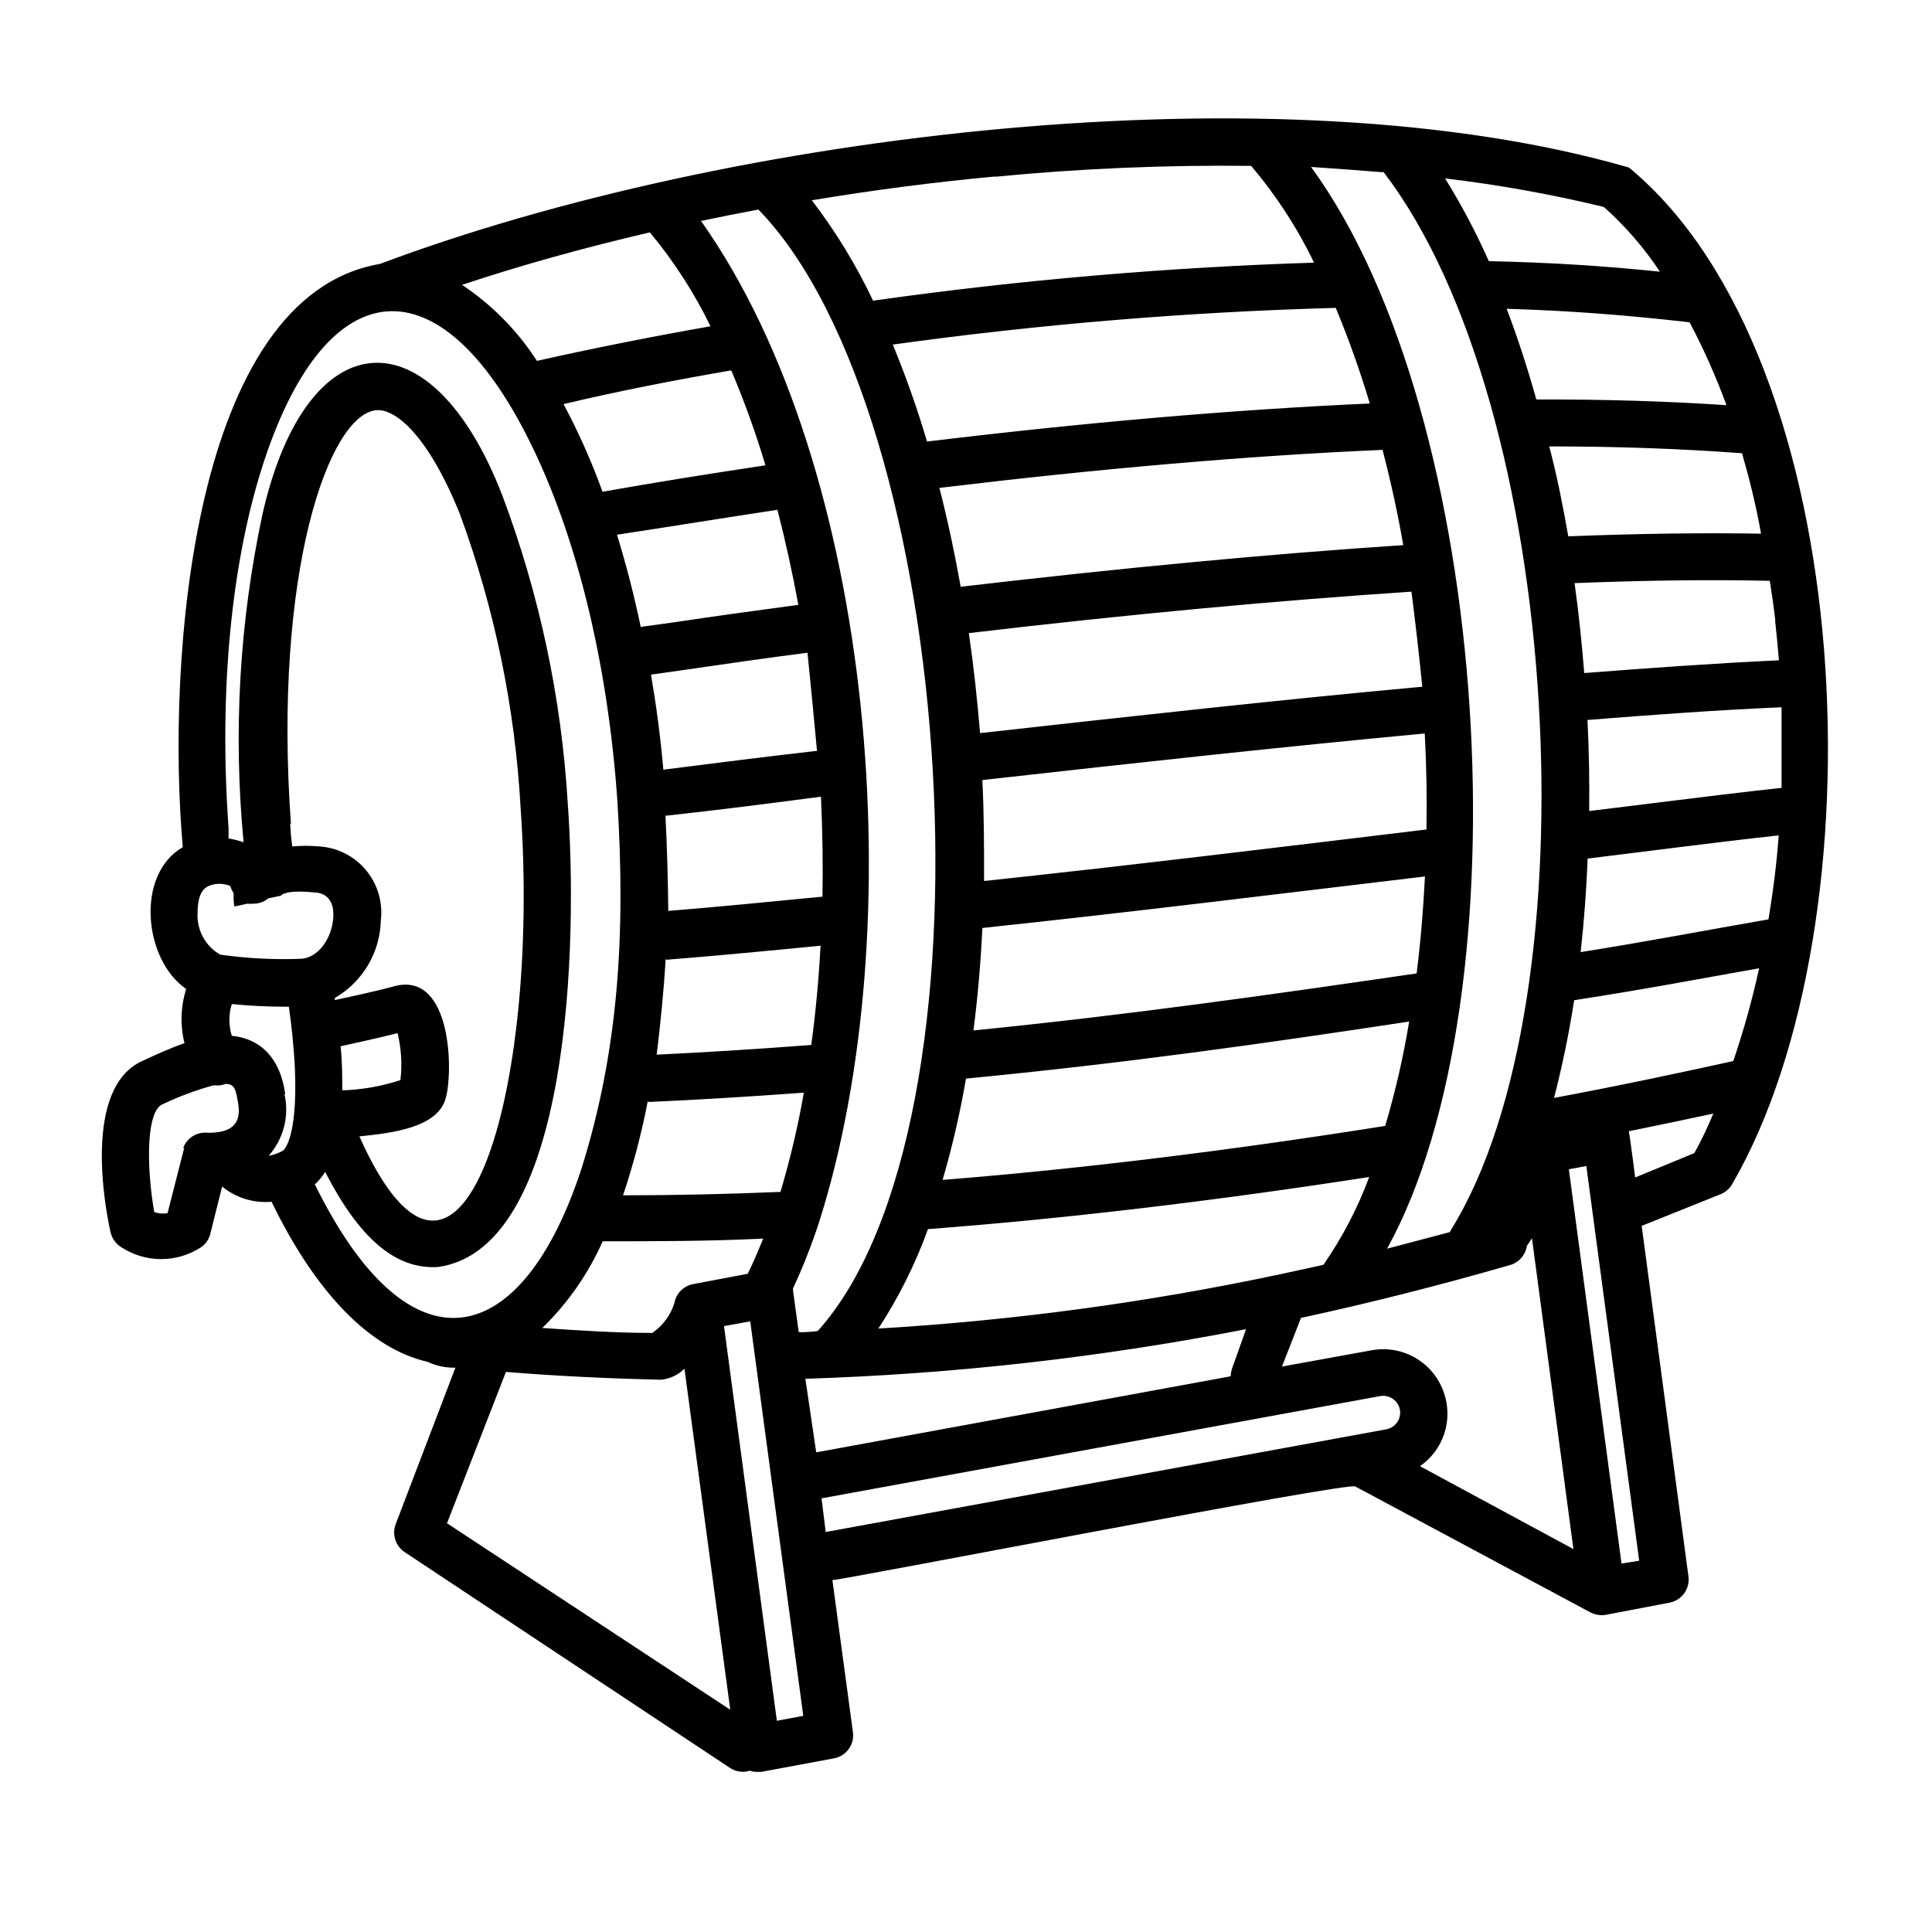 <?xml version="1.0" encoding="UTF-8"?>
<!-- Uploaded to: ICON Repo, www.iconrepo.com, Generator: ICON Repo Mixer Tools -->
<svg fill="#000000" width="800px" height="800px" version="1.1" viewBox="144 144 512 512" xmlns="http://www.w3.org/2000/svg">
 <path d="m575.68 188.4c-92.602-26.801-238.25-9.27-331 25.543-49.824 8.516-56.625 105-52.242 154.57-12.543 7.203-10.43 29.773 0.906 37.586v-0.004c-1.473 4.652-1.629 9.625-0.453 14.359-3.828 1.309-7.609 3.074-11.234 4.734-15.82 7.258-9.773 39.098-8.363 45.344 0.387 1.754 1.508 3.254 3.074 4.133 3.094 1.965 6.684 3.012 10.352 3.012 3.668 0 7.258-1.047 10.352-3.012 1.355-0.836 2.316-2.18 2.672-3.731l3.125-12.496v0.004c3.664 3.016 8.371 4.461 13.098 4.031 11.738 24.234 26.148 38.945 41.312 42.422v-0.004c2.316 1.082 4.852 1.613 7.406 1.562l-15.82 41.465c-1.031 2.719-0.047 5.789 2.367 7.406l86.203 57.18c1.559 1.039 3.504 1.316 5.289 0.758 0.602 0.203 1.23 0.305 1.863 0.301h1.16l19.246-3.578c3.273-0.59 5.496-3.656 5.039-6.949l-5.441-40.305c1.008 0.352 137.99-26.348 138.6-24.789l62.27 33.352c0.652 0.324 1.348 0.547 2.066 0.656 0.664 0.125 1.348 0.125 2.016 0l16.875-3.227c3.262-0.613 5.473-3.664 5.039-6.949l-12.395-92.902 20.961-8.414c1.371-0.562 2.5-1.602 3.172-2.922 39.703-68.723 34.008-218.35-27.508-269.14zm27.66 236.79c-13.047 2.871-29.473 6.398-47.508 9.773 2.117-8.16 3.93-16.828 5.34-25.895 18.289-2.82 32.293-5.492 49.02-8.465-1.824 8.316-4.109 16.527-6.852 24.586zm-76.68 87.918c-1.301-3.859-3.945-7.121-7.449-9.191-3.504-2.074-7.637-2.816-11.645-2.094l-23.832 4.332 5.039-12.898c18.188-3.93 36.527-8.566 55.418-14.008 2.332-0.676 4.062-2.637 4.434-5.035l1.359-2.066 10.984 82.371-40.656-21.965c3.035-2.106 5.297-5.144 6.445-8.656 1.145-3.512 1.109-7.301-0.098-10.789zm-198.9-28.82c-2.574 0.449-4.59 2.465-5.039 5.039-1.012 3.215-3.07 6-5.844 7.91-9.723 0-19.445-0.656-29.172-1.309 6.762-6.562 12.199-14.363 16.02-22.977 14.008 0 27.711 0 42.523-0.707-1.309 3.223-2.621 6.348-4.082 9.32zm-11.539-278.71c6.34 7.621 11.734 15.977 16.07 24.887-15.719 2.769-31.137 5.844-45.996 9.168v0.004c-5.164-8.008-11.922-14.867-19.852-20.152 15.77-5.242 32.496-9.875 49.777-13.906zm28.766-6.047c52.852 54.363 65.094 242.33 15.723 297.2-1.672 0.234-3.356 0.336-5.039 0.301l-1.512-11.035v0.004c0.023-0.184 0.023-0.371 0-0.555 2.625-5.656 4.91-11.457 6.852-17.383 24.738-77.586 15.113-200.01-31.234-265.51 5.035-1.059 10.125-2.066 15.215-3.023zm165.55-10.078c47.762 61.969 56.125 218.86 18.086 280.32l-0.402 0.754-16.625 4.383c36.879-66.805 28.113-220.57-20.152-286.67 6.602 0.457 12.898 0.91 19.098 1.414zm90.992 61.922c-16.07-1.059-32.242-1.562-50.383-1.512-2.352-8.398-4.973-16.406-7.859-24.031 16.523 0.504 31.234 1.613 48.465 3.578h0.004c3.75 7.09 7.016 14.43 9.773 21.965zm11.082 136.28c-17.18 2.973-31.59 5.793-49.727 8.664 0.906-8.012 1.512-16.324 1.863-24.789 17.383-2.117 33.656-4.281 50.633-6.144-0.551 7.559-1.508 14.965-2.719 22.27zm1.812-79.199c0.402 3.527 0.707 7.055 1.008 10.531-17.281 0.805-33.805 2.016-51.59 3.375-0.656-8.062-1.461-16.02-2.57-23.832 19.699-0.754 35.77-0.957 51.742-0.605 0.555 3.477 1.059 7.004 1.461 10.531zm-49.777 26.348c17.785-1.41 34.258-2.621 51.488-3.375v21.363c-10.781 1.16-21.211 2.469-32.195 3.828l-18.793 2.316c0.105-7.91-0.043-15.969-0.445-24.133zm-5.039-48.668c-1.41-8.16-3.023-16.121-5.039-23.832 18.238 0 34.66 0.605 51.086 1.812 1.965 6.801 3.727 13.906 5.039 21.312-15.613-0.25-31.637-0.047-51.234 0.707zm-76.473 195.58c-35.043 7.449-70.594 12.25-106.36 14.359 5.391-8.242 9.801-17.086 13.148-26.348 36.477-2.769 75.57-7.406 116.93-13.805-3.055 8.234-7.133 16.055-12.141 23.277zm38.895-117.89c-38.945 4.684-77.133 9.371-117.24 13.652 0-8.715 0-17.684-0.453-26.754 42.168-4.734 80.609-8.918 117.24-12.344 0.449 8.617 0.602 17.133 0.449 25.445zm-1.109-37.836c-36.93 3.375-75.117 7.609-117.19 12.293-0.754-8.969-1.715-17.836-2.973-26.5 42.723-5.039 82.121-8.664 117.29-10.984 1.059 8.215 2.016 16.629 2.875 25.191zm-116.58 63.934c40.305-4.281 78.344-9.02 117.29-13.652-0.453 8.816-1.16 17.434-2.215 25.695-38.996 5.691-76.227 10.984-117.44 15.113 1.105-8.617 1.914-17.684 2.367-27.156zm111.54-101.46c-35.266 2.316-74.664 6.047-117.29 11.035-1.613-9.02-3.477-17.785-5.644-26.199 41.816-5.039 81.316-8.516 117.44-10.078 2.117 8.109 3.981 16.523 5.492 25.242zm-115.88 141.37c41.465-3.981 78.645-9.219 117.44-15.113-1.535 9.344-3.656 18.582-6.348 27.656-41.262 6.551-80.609 11.387-117.29 14.309h-0.004c2.57-8.824 4.641-17.793 6.199-26.852zm107.01-178.9c-36.223 1.613-75.57 5.039-117.34 10.078v-0.004c-2.578-8.715-5.606-17.289-9.07-25.691 38.922-5.398 78.109-8.645 117.39-9.727 3.441 8.289 6.453 16.746 9.02 25.344zm-186.41 109.23c13.703-1.512 27.004-3.176 40.961-5.039 0.402 8.969 0.555 17.836 0.402 26.5-14.461 1.41-27.355 2.672-40.859 3.777-0.102-8.109-0.301-16.625-0.754-25.238zm40.305-17.23c-14.008 1.613-27.355 3.273-41.109 5.039-0.754-8.566-1.863-16.93-3.273-25.191l8.566-1.211c11.035-1.613 21.512-3.125 32.898-4.586 0.852 8.414 1.711 17.133 2.516 25.949zm-40.305 55.418c13.703-1.109 27.004-2.367 40.859-3.727-0.504 9.07-1.309 17.836-2.469 26.301-15.113 1.16-28.414 1.965-40.961 2.57 1.008-8.367 1.867-16.68 2.371-25.348zm-4.734 37.684c12.645-0.555 25.996-1.359 41.16-2.469-1.551 8.879-3.621 17.66-6.195 26.301-14.461 0.605-28.414 0.906-41.715 0.906h-0.004c2.734-8.16 4.922-16.488 6.551-24.938zm22.016-193.66c3.438 8.145 6.434 16.469 8.969 24.941-14.508 2.168-28.969 4.484-43.176 7.004v-0.004c-2.883-7.977-6.336-15.738-10.328-23.223 14.207-3.379 29.117-6.301 44.332-8.918zm12.141 36.73c2.117 8.16 3.981 16.676 5.543 25.191-11.387 1.512-22.219 3.023-32.695 4.586l-9.07 1.258c-1.781-8.465-3.879-16.609-6.297-24.434 14.004-2.121 28.211-4.438 42.52-6.602zm7.406 230.29v-0.004c39.219-1.242 78.273-5.637 116.79-13.148l-3.68 10.328c-0.23 0.699-0.367 1.43-0.402 2.164l-109.83 20.152zm226.71-293.37c-15.469-1.613-29.727-2.469-45.594-2.82v-0.004c-3.352-7.566-7.223-14.891-11.59-21.918 14.16 1.68 28.211 4.203 42.07 7.559 5.699 5.07 10.711 10.863 14.91 17.23zm-176.33-25.191v-0.004c22.52-2.18 45.137-3.137 67.762-2.871 6.617 7.812 12.219 16.426 16.676 25.645-39.113 1.246-78.133 4.609-116.88 10.074-4.457-9.414-9.895-18.328-16.223-26.602 16.02-2.668 32.242-4.785 48.516-6.297zm-201.52 193.36 3.273-0.707v-0.004c0.535 0.078 1.078 0.078 1.613 0 1.438 0.02 2.832-0.48 3.93-1.41l3.375-0.707v0.004c0.02 0.098 0.02 0.199 0 0.301v-0.301c0-0.301 1.762-1.613 8.816-0.855 1.41 0 5.289 0.605 5.039 6.348-0.25 5.742-4.031 11.133-8.766 11.234h-0.004c-7.086 0.262-14.188-0.109-21.207-1.109-3.945-2.254-6.269-6.551-5.996-11.086 0-3.777 0.906-6.195 2.922-7.106v0.004c1.836-0.773 3.906-0.773 5.742 0 0.188 0.684 0.496 1.332 0.906 1.914-0.078 1.145-0.027 2.293 0.152 3.426zm14.812-21.816c-4.785-66.605 10.078-108.77 22.723-109.68 5.039-0.352 13.652 6.699 22.066 27.559l-0.004-0.004c9.18 24.992 14.594 51.207 16.074 77.789 5.34 75.57-15.973 147.01-42.723 87.109 8.465-0.855 20.758-2.266 22.871-10.078 2.016-6.902 1.664-33.25-13.199-29.824-4.484 1.258-11.488 2.769-16.172 3.777v-0.555c7.394-4.277 12.02-12.109 12.191-20.656 0.547-4.758-0.875-9.535-3.941-13.219-3.062-3.684-7.5-5.949-12.281-6.277-2.414-0.219-4.84-0.219-7.254 0-0.305-2.117-0.453-4.082-0.555-5.996zm-1.512 71.59c-1.211-9.02-6.098-14.66-14.156-15.469h-0.004c-0.855-2.738-0.855-5.676 0-8.414 4.856 0.484 9.734 0.719 14.613 0.707h0.504c0.605 4.082 1.309 10.078 1.613 16.625 0.754 18.793-3.125 21.512-3.176 21.512-1.168 0.68-2.449 1.141-3.777 1.359 3.949-4.465 5.508-10.559 4.18-16.371zm15.113-0.957c0-3.68 0-8.012-0.453-11.738 3.981-0.855 10.078-2.215 15.113-3.477v-0.004c0.988 4.07 1.246 8.285 0.754 12.445-5.078 1.672-10.371 2.586-15.719 2.723zm-41.867 15.113-4.434 17.379c-1.184 0.211-2.398 0.105-3.527-0.301-2.168-12.543-2.066-26.801 2.215-28.566h0.004c4.359-2.074 8.895-3.762 13.551-5.039 1.07 0.16 2.164 0.035 3.176-0.352 2.418 0 2.672 1.664 3.273 5.039 1.211 6.902-3.527 7.91-8.012 7.91-2.867-0.332-5.582 1.359-6.547 4.078zm34.863 9.523v-0.004c0.941-0.922 1.77-1.953 2.469-3.07 8.918 17.281 18.438 25.945 29.977 25.191 35.266-5.039 36.98-86.504 34.309-122.98-1.664-27.781-7.469-55.156-17.23-81.215-18.84-49.023-51.891-46.855-63.629 4.535-6.133 28.605-7.832 57.984-5.039 87.105-1.293-0.453-2.625-0.789-3.981-1.008v-2.719c-2.621-36.527 0.754-71.188 9.523-97.637 16.777-50.383 46.402-52.801 70.18-5.039 12.445 24.938 20.758 58.594 23.328 95.32 2.215 35.52 0.301 66.352-9.523 97.637-15.77 48.113-45.344 55.57-70.684 4.031zm50.383 49.926c13.652 1.109 27.406 1.762 41.109 2.066 2.344-0.223 4.535-1.254 6.195-2.922l12.141 90.383-75.066-49.426zm71.793 92.449-14.008-104.59 6.953-1.258 14.055 104.54zm11.84-58.945 148.07-27.105h-0.004c2.18-0.371 4.309 0.887 5.039 2.973 0.418 1.238 0.27 2.598-0.398 3.719-0.668 1.125-1.789 1.898-3.078 2.125l-148.52 27.207zm212 17.281-13.957-104.49 4.637-0.855 14.008 104.59zm3.629-102.32s-1.613-12.594-1.715-12.242c8.012-1.613 15.566-3.223 22.418-4.684-1.512 3.578-3.125 7.106-5.039 10.48z"/>
</svg>